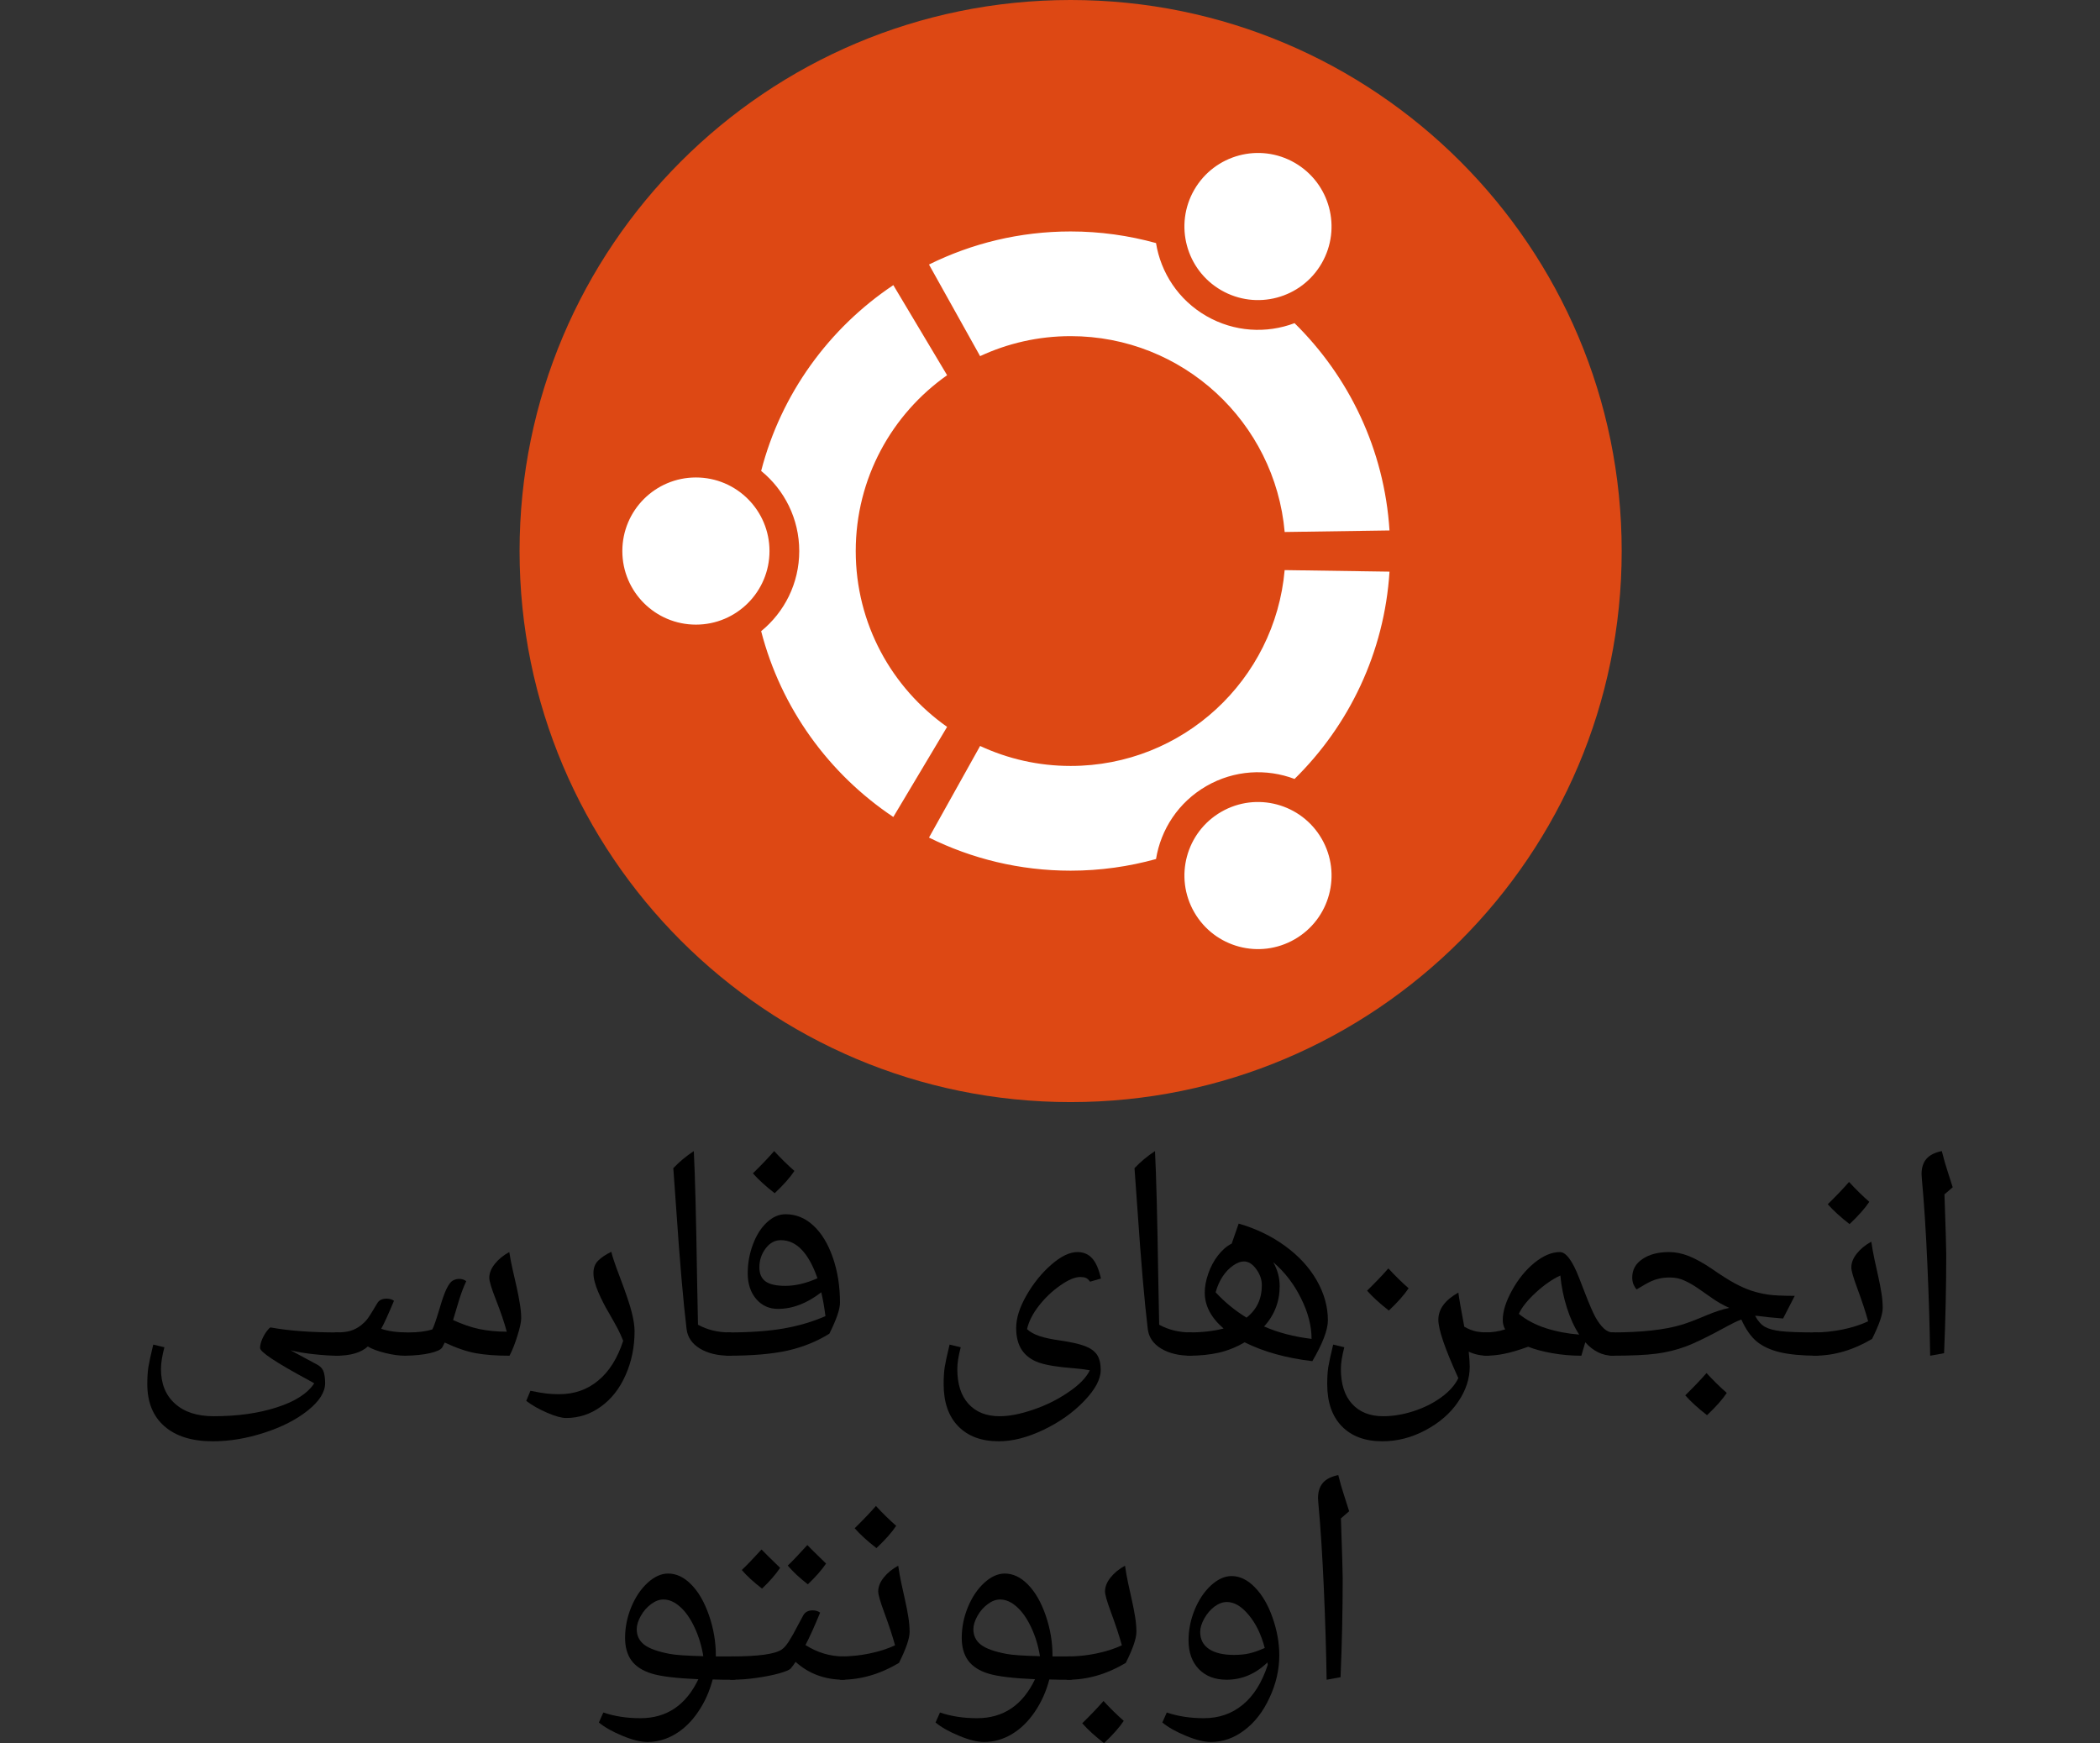 <?xml version="1.0" encoding="UTF-8" standalone="no"?>
<!-- Generator: Adobe Illustrator 14.0.0, SVG Export Plug-In . SVG Version: 6.00 Build 43363)  -->

<svg
   xmlns:dc="http://purl.org/dc/elements/1.1/"
   xmlns:cc="http://creativecommons.org/ns#"
   xmlns:rdf="http://www.w3.org/1999/02/22-rdf-syntax-ns#"
   xmlns:svg="http://www.w3.org/2000/svg"
   xmlns="http://www.w3.org/2000/svg"
   xmlns:sodipodi="http://sodipodi.sourceforge.net/DTD/sodipodi-0.dtd"
   xmlns:inkscape="http://www.inkscape.org/namespaces/inkscape"
   version="1.1"
   id="Layer_1"
   x="0px"
   y="0px"
   width="648.143px"
   height="538px"
   viewBox="0 0 648.143 538"
   enable-background="new 0 0 648.143 538"
   xml:space="preserve"
   inkscape:version="0.48.5 r10040"
   sodipodi:docname="forum-fa-black.svg"><rect x="0" y="0" width="648.143" height="538" fill="#333333" stroke="none"/><defs
     id="defs21" /><sodipodi:namedview
     pagecolor="#ffffff"
     bordercolor="#666666"
     borderopacity="1"
     objecttolerance="10"
     gridtolerance="10"
     guidetolerance="10"
     inkscape:pageopacity="0"
     inkscape:pageshadow="2"
     inkscape:window-width="1301"
     inkscape:window-height="744"
     id="namedview19"
     showgrid="false"
     inkscape:zoom="0.62036135"
     inkscape:cx="340.43378"
     inkscape:cy="293.01705"
     inkscape:window-x="65"
     inkscape:window-y="24"
     inkscape:window-maximized="1"
     inkscape:current-layer="Layer_1" /><path
     fill="#DD4814"
     d="M500.517,170.078c0,93.926-76.146,170.074-170.078,170.074c-93.934,0-170.079-76.148-170.079-170.074  C160.36,76.146,236.506,0,330.439,0C424.372,0,500.517,76.146,500.517,170.078z"
     id="path3" /><path
     fill="#FFFFFF"
     d="M214.791,147.366c-12.547,0-22.712,10.166-22.712,22.712c0,12.54,10.165,22.705,22.712,22.705  c12.54,0,22.705-10.165,22.705-22.705C237.496,157.532,227.331,147.366,214.791,147.366z M376.919,250.57  c-10.861,6.273-14.585,20.153-8.311,31.008c6.266,10.861,20.146,14.584,31.007,8.311c10.86-6.266,14.584-20.146,8.311-31.008  C401.66,248.027,387.772,244.304,376.919,250.57z M264.114,170.078c0-22.44,11.146-42.265,28.201-54.27l-16.601-27.805  c-19.867,13.28-34.649,33.573-40.792,57.34c7.168,5.849,11.756,14.753,11.756,24.734c0,9.975-4.588,18.879-11.756,24.728  c6.135,23.774,20.917,44.068,40.792,57.348l16.601-27.812C275.26,212.343,264.114,192.519,264.114,170.078z M330.439,103.746  c34.65,0,63.078,26.567,66.062,60.448l32.356-0.477c-1.592-25.013-12.519-47.468-29.309-63.98  c-8.634,3.262-18.607,2.763-27.227-2.206c-8.635-4.983-14.049-13.389-15.529-22.514c-8.392-2.316-17.224-3.584-26.355-3.584  c-15.697,0-30.538,3.687-43.715,10.209l15.778,28.274C310.988,105.966,320.457,103.746,330.439,103.746z M330.439,236.403  c-9.982,0-19.451-2.221-27.938-6.17l-15.778,28.273c13.177,6.53,28.018,10.218,43.716,10.218c9.131,0,17.963-1.269,26.354-3.592  c1.48-9.125,6.896-17.523,15.529-22.515c8.626-4.977,18.593-5.467,27.227-2.205c16.79-16.512,27.717-38.967,29.309-63.98  l-32.364-0.477C393.517,209.845,365.09,236.403,330.439,236.403z M376.911,89.572c10.861,6.272,24.742,2.557,31.008-8.304  c6.273-10.861,2.558-24.742-8.304-31.016c-10.861-6.266-24.741-2.543-31.016,8.318C362.334,69.425,366.057,83.306,376.911,89.572z"
     id="path5" /><g
     style="font-size:40px;font-style:normal;font-weight:normal;line-height:125%;letter-spacing:0px;word-spacing:0px;fill:#000000;fill-opacity:1;stroke:none;font-family:Sans"
     id="text3000"><path
       d="m 600.139,368.625 c 0.365,10.573 0.547,16.732 0.547,18.477 -10e-6,9.896 -0.221,20.078 -0.664,30.547 l -4.297,0.781 c -0.13,-8.698 -0.417,-18.099 -0.859,-28.203 -0.443,-10.13 -1.016,-18.984 -1.719,-26.562 l -0.078,-1.289 c -1e-5,-1.953 0.495,-3.516 1.484,-4.688 1.016,-1.172 2.604,-1.979 4.766,-2.422 0.599,2.37 1.159,4.336 1.68,5.898 l 1.68,5.273 -2.539,2.188"
       style="font-size:80px;font-variant:normal;font-stretch:normal;text-align:center;text-anchor:middle;fill:#000000;font-family:Droid Arabic Naskh;-inkscape-font-specification:Droid Arabic Naskh"
       id="path2987" /><path
       d="m 559.944,418.43 c -0.521,0 -0.781,-0.26 -0.781,-0.781 l 0,-5.586 c 0,-0.547 0.26,-0.82 0.781,-0.82 2.786,0 5.69,-0.299 8.711,-0.898 3.021,-0.625 5.664,-1.471 7.93,-2.539 -0.755,-2.786 -1.888,-6.224 -3.398,-10.312 -1.198,-3.229 -1.797,-5.339 -1.797,-6.328 -10e-6,-1.432 0.573,-2.865 1.719,-4.297 1.146,-1.432 2.63,-2.643 4.453,-3.633 0.26,1.823 0.586,3.646 0.977,5.469 0.417,1.797 0.807,3.568 1.172,5.312 0.391,1.745 0.716,3.438 0.977,5.078 0.26,1.615 0.391,3.138 0.391,4.57 -2e-5,2.005 -1.094,5.195 -3.281,9.57 -5.807,3.464 -11.758,5.195 -17.852,5.195 m 16.992,-47.5 c -1.328,2.005 -3.359,4.297 -6.094,6.875 -2.786,-2.161 -5.026,-4.206 -6.719,-6.133 2.656,-2.604 4.844,-4.896 6.562,-6.875 2.057,2.24 4.141,4.284 6.25,6.133"
       style="font-size:80px;font-variant:normal;font-stretch:normal;text-align:center;text-anchor:middle;fill:#000000;font-family:Droid Arabic Naskh;-inkscape-font-specification:Droid Arabic Naskh"
       id="path2989" /><path
       d="m 497.288,418.43 c -0.521,0 -0.781,-0.26 -0.781,-0.781 l 0,-5.586 c 0,-0.547 0.26,-0.82 0.781,-0.82 9.271,0 16.523,-0.794 21.758,-2.383 1.823,-0.547 4.388,-1.523 7.695,-2.93 2.63,-1.094 4.948,-1.849 6.953,-2.266 -1.979,-0.911 -3.737,-1.914 -5.273,-3.008 -1.536,-1.094 -2.995,-2.109 -4.375,-3.047 -1.354,-0.937 -2.721,-1.719 -4.102,-2.344 -1.354,-0.651 -2.852,-0.977 -4.492,-0.977 -1.224,3e-5 -2.318,0.104 -3.281,0.312 -0.938,0.208 -1.797,0.495 -2.578,0.859 -0.781,0.339 -2.266,1.172 -4.453,2.5 -0.365,-0.365 -0.69,-0.872 -0.977,-1.523 -0.26,-0.677 -0.391,-1.393 -0.391,-2.148 -10e-6,-2.396 1.055,-4.297 3.164,-5.703 2.109,-1.432 4.844,-2.148 8.203,-2.148 2.005,3e-5 4.049,0.417 6.133,1.25 2.083,0.833 4.414,2.122 6.992,3.867 2.891,2.005 5.273,3.516 7.148,4.531 1.901,1.016 3.646,1.784 5.234,2.305 1.615,0.521 3.294,0.911 5.039,1.172 1.745,0.26 4.492,0.391 8.242,0.391 l -3.594,6.992 c -3.177,-0.234 -5.846,-0.508 -8.008,-0.82 l -0.625,0 c 0.859,1.589 1.849,2.708 2.969,3.359 1.12,0.651 2.773,1.107 4.961,1.367 2.187,0.26 5.885,0.391 11.094,0.391 0.547,0 0.82,0.273 0.82,0.82 l 0,5.586 c -7e-5,0.521 -0.274,0.781 -0.82,0.781 -4.714,-0.026 -8.529,-0.391 -11.445,-1.094 -2.891,-0.703 -5.247,-1.797 -7.07,-3.281 -1.797,-1.484 -3.385,-3.75 -4.766,-6.797 -1.25,0.469 -2.656,1.133 -4.219,1.992 -5.729,3.151 -10.039,5.26 -12.93,6.328 -2.865,1.068 -5.898,1.81 -9.102,2.227 -3.177,0.417 -7.813,0.625 -13.906,0.625 m 35.664,11.484 c -1.328,2.005 -3.359,4.297 -6.094,6.875 -2.786,-2.161 -5.026,-4.206 -6.719,-6.133 2.656,-2.604 4.844,-4.896 6.562,-6.875 2.057,2.24 4.141,4.284 6.25,6.133"
       style="font-size:80px;font-variant:normal;font-stretch:normal;text-align:center;text-anchor:middle;fill:#000000;font-family:Droid Arabic Naskh;-inkscape-font-specification:Droid Arabic Naskh"
       id="path2991" /><path
       d="m 458.382,418.43 c -0.521,0 -0.781,-0.26 -0.781,-0.781 l 0,-5.586 c 0,-0.547 0.26,-0.82 0.781,-0.82 2.135,0 4.193,-0.312 6.172,-0.938 -0.495,-0.885 -0.742,-1.849 -0.742,-2.891 0,-2.656 0.951,-5.703 2.852,-9.141 1.901,-3.464 4.206,-6.302 6.914,-8.516 2.734,-2.214 5.352,-3.32 7.852,-3.32 1.901,3e-5 3.867,2.617 5.898,7.852 l 1.758,4.531 c 1.406,3.646 2.513,6.211 3.32,7.695 0.833,1.484 1.693,2.643 2.578,3.477 0.885,0.833 1.836,1.25 2.852,1.25 0.677,0 1.016,0.326 1.016,0.977 l 0,5.195 c -4e-5,0.677 -0.339,1.016 -1.016,1.016 -3.229,0 -6.081,-1.38 -8.555,-4.141 l -1.211,4.141 c -3.021,0 -6.016,-0.26 -8.984,-0.781 -2.943,-0.521 -5.417,-1.185 -7.422,-1.992 -3.047,1.094 -5.534,1.823 -7.461,2.188 -1.927,0.391 -3.867,0.586 -5.82,0.586 M 468.772,405.5 c 2.266,1.875 5.026,3.346 8.281,4.414 3.255,1.042 6.706,1.706 10.352,1.992 -1.484,-2.24 -2.747,-4.987 -3.789,-8.242 -1.042,-3.255 -1.719,-6.589 -2.031,-10 -2.474,1.146 -5,2.904 -7.578,5.273 -2.578,2.37 -4.323,4.557 -5.234,6.562"
       style="font-size:80px;font-variant:normal;font-stretch:normal;text-align:center;text-anchor:middle;fill:#000000;font-family:Droid Arabic Naskh;-inkscape-font-specification:Droid Arabic Naskh"
       id="path2993" /><path
       d="m 459.163,418.43 c -2.135,0 -4.089,-0.417 -5.859,-1.25 0.208,2.005 0.312,3.542 0.312,4.609 -5e-5,3.776 -1.211,7.422 -3.633,10.938 -2.396,3.516 -5.729,6.406 -10,8.672 -4.271,2.292 -8.711,3.437 -13.32,3.438 -5.365,-3e-5 -9.544,-1.55 -12.539,-4.648 -2.995,-3.073 -4.492,-7.409 -4.492,-13.008 -10e-6,-1.953 0.104,-3.672 0.312,-5.156 0.234,-1.458 0.742,-3.802 1.523,-7.031 l 3.438,0.82 c -0.703,2.682 -1.055,4.922 -1.055,6.719 -2e-5,4.635 1.146,8.216 3.438,10.742 2.318,2.552 5.521,3.828 9.609,3.828 2.995,-2e-5 6.081,-0.508 9.258,-1.523 3.203,-1.016 6.068,-2.435 8.594,-4.258 2.526,-1.823 4.31,-3.815 5.352,-5.977 -4.115,-9.01 -6.172,-15.013 -6.172,-18.008 -4e-5,-3.281 2.057,-6.081 6.172,-8.398 0.208,1.667 0.82,5.182 1.836,10.547 1.302,0.729 2.513,1.211 3.633,1.445 1.146,0.208 2.344,0.312 3.594,0.312 0.521,0 0.781,0.273 0.781,0.82 l 0,5.586 c -6e-5,0.521 -0.26,0.781 -0.781,0.781 m -24.414,-20.82 c -1.328,2.005 -3.359,4.297 -6.094,6.875 -2.786,-2.161 -5.026,-4.206 -6.719,-6.133 2.656,-2.604 4.844,-4.896 6.562,-6.875 2.057,2.24 4.141,4.284 6.25,6.133"
       style="font-size:80px;font-variant:normal;font-stretch:normal;text-align:center;text-anchor:middle;fill:#000000;font-family:Droid Arabic Naskh;-inkscape-font-specification:Droid Arabic Naskh"
       id="path2995" /><path
       d="m 366.871,418.43 c -0.521,0 -0.781,-0.26 -0.781,-0.781 l 0,-5.742 c 0,-0.443 0.26,-0.664 0.781,-0.664 4.089,0 7.682,-0.404 10.781,-1.211 -3.88,-3.333 -5.82,-7.031 -5.82,-11.094 0,-1.823 0.365,-3.776 1.094,-5.859 0.729,-2.109 1.732,-3.984 3.008,-5.625 1.276,-1.641 2.682,-2.852 4.219,-3.633 l 2.148,-6.172 c 5.339,1.536 10.117,3.841 14.336,6.914 4.219,3.073 7.474,6.615 9.766,10.625 2.292,4.01 3.437,8.112 3.438,12.305 -4e-5,2.943 -1.602,7.148 -4.805,12.617 -8.099,-0.964 -15.065,-2.904 -20.898,-5.82 -2.526,1.484 -5.182,2.552 -7.969,3.203 -2.786,0.625 -5.885,0.938 -9.297,0.938 m 8.32,-19.57 c 2.786,3.021 5.964,5.625 9.531,7.812 3.151,-2.448 4.727,-5.781 4.727,-10 -2e-5,-1.745 -0.573,-3.398 -1.719,-4.961 -1.146,-1.589 -2.422,-2.383 -3.828,-2.383 -0.99,3e-5 -2.083,0.417 -3.281,1.25 -1.198,0.807 -2.279,1.927 -3.242,3.359 -0.938,1.406 -1.667,3.047 -2.188,4.922 m 19.766,-1.914 c -3e-5,4.766 -1.602,8.919 -4.805,12.461 4.271,1.875 9.154,3.151 14.648,3.828 -4e-5,-4.036 -1.094,-8.229 -3.281,-12.578 -2.161,-4.375 -5.013,-8.073 -8.555,-11.094 1.328,2.318 1.992,4.779 1.992,7.383"
       style="font-size:80px;font-variant:normal;font-stretch:normal;text-align:center;text-anchor:middle;fill:#000000;font-family:Droid Arabic Naskh;-inkscape-font-specification:Droid Arabic Naskh"
       id="path2997" /><path
       d="m 356.48,355.266 c 0.391,7.63 0.729,20.898 1.016,39.805 l 0.273,13.789 c 2.891,1.589 6.172,2.383 9.844,2.383 0.521,0 0.781,0.273 0.781,0.82 l 0,5.586 c -2e-5,0.521 -0.26,0.781 -0.781,0.781 -3.698,0 -6.771,-0.729 -9.219,-2.188 -2.448,-1.484 -3.828,-3.49 -4.141,-6.016 -1.042,-8.646 -2.109,-21.029 -3.203,-37.148 l -0.898,-12.539 c 1.849,-1.953 3.958,-3.711 6.328,-5.273"
       style="font-size:80px;font-variant:normal;font-stretch:normal;text-align:center;text-anchor:middle;fill:#000000;font-family:Droid Arabic Naskh;-inkscape-font-specification:Droid Arabic Naskh"
       id="path2999" /><path
       d="m 336.363,422.922 c -1.589,-0.286 -3.242,-0.495 -4.961,-0.625 -4.87,-0.365 -8.464,-0.951 -10.781,-1.758 -2.292,-0.807 -4.036,-2.096 -5.234,-3.867 -1.172,-1.771 -1.758,-4.036 -1.758,-6.797 -3e-5,-3.021 1.055,-6.367 3.164,-10.039 2.109,-3.698 4.648,-6.849 7.617,-9.453 2.995,-2.63 5.703,-3.945 8.125,-3.945 1.849,3e-5 3.346,0.625 4.492,1.875 1.172,1.224 2.096,3.32 2.773,6.289 l -3.359,0.977 c -0.443,-0.599 -0.872,-0.99 -1.289,-1.172 -0.417,-0.182 -1.003,-0.273 -1.758,-0.273 -1.641,3e-5 -3.698,0.872 -6.172,2.617 -2.474,1.719 -4.675,3.815 -6.602,6.289 -1.901,2.448 -3.112,4.844 -3.633,7.188 0.937,0.885 2.227,1.602 3.867,2.148 1.667,0.547 3.828,1.003 6.484,1.367 3.359,0.495 5.872,1.068 7.539,1.719 1.667,0.625 2.891,1.497 3.672,2.617 0.781,1.146 1.172,2.734 1.172,4.766 -6e-5,2.839 -1.706,6.029 -5.117,9.57 -3.385,3.542 -7.552,6.497 -12.5,8.867 -4.948,2.37 -9.557,3.555 -13.828,3.555 -5.365,-3e-5 -9.544,-1.55 -12.539,-4.648 -2.995,-3.073 -4.492,-7.409 -4.492,-13.008 0,-1.953 0.104,-3.672 0.312,-5.156 0.234,-1.458 0.742,-3.802 1.523,-7.031 l 3.438,0.82 c -0.703,2.682 -1.055,4.922 -1.055,6.719 -10e-6,4.635 1.146,8.216 3.438,10.742 2.318,2.552 5.521,3.828 9.609,3.828 2.969,-2e-5 6.393,-0.664 10.273,-1.992 3.906,-1.302 7.526,-3.086 10.859,-5.352 3.359,-2.24 5.599,-4.518 6.719,-6.836"
       style="font-size:80px;font-variant:normal;font-stretch:normal;text-align:center;text-anchor:middle;fill:#000000;font-family:Droid Arabic Naskh;-inkscape-font-specification:Droid Arabic Naskh"
       id="path3001" /><path
       d="m 254.761,406.203 c -0.339,-2.76 -0.768,-5.208 -1.289,-7.344 -4.401,3.411 -8.854,5.117 -13.359,5.117 -2.734,2e-5 -4.974,-1.016 -6.719,-3.047 -1.745,-2.057 -2.617,-4.7 -2.617,-7.93 0,-3.099 0.534,-6.068 1.602,-8.906 1.068,-2.865 2.5,-5.13 4.297,-6.797 1.797,-1.693 3.724,-2.539 5.781,-2.539 3.203,5e-5 6.055,1.159 8.555,3.477 2.526,2.318 4.531,5.599 6.016,9.844 1.484,4.245 2.227,8.906 2.227,13.984 -4e-5,2.005 -1.094,5.195 -3.281,9.57 -3.802,2.37 -8.073,4.102 -12.812,5.195 -4.74,1.068 -10.924,1.602 -18.555,1.602 -0.573,0 -0.859,-0.286 -0.859,-0.859 l 0,-5.43 c 0,-0.599 0.286,-0.898 0.859,-0.898 6.953,0 12.76,-0.417 17.422,-1.25 4.661,-0.833 8.906,-2.096 12.734,-3.789 m -12.383,-9.336 c 3.099,2e-5 6.406,-0.781 9.922,-2.344 -2.734,-7.839 -6.497,-11.758 -11.289,-11.758 -1.875,4e-5 -3.451,0.859 -4.727,2.578 -1.276,1.719 -1.914,3.659 -1.914,5.82 -10e-6,1.953 0.638,3.398 1.914,4.336 1.276,0.911 3.307,1.367 6.094,1.367 m 2.812,-35.469 c -1.328,2.005 -3.359,4.297 -6.094,6.875 -2.786,-2.161 -5.026,-4.206 -6.719,-6.133 2.656,-2.604 4.844,-4.896 6.562,-6.875 2.057,2.24 4.141,4.284 6.25,6.133"
       style="font-size:80px;font-variant:normal;font-stretch:normal;text-align:center;text-anchor:middle;fill:#000000;font-family:Droid Arabic Naskh;-inkscape-font-specification:Droid Arabic Naskh"
       id="path3003" /><path
       d="m 214.136,355.266 c 0.391,7.63 0.729,20.898 1.016,39.805 l 0.273,13.789 c 2.891,1.589 6.172,2.383 9.844,2.383 0.521,0 0.781,0.273 0.781,0.82 l 0,5.586 c -2e-5,0.521 -0.26,0.781 -0.781,0.781 -3.698,0 -6.771,-0.729 -9.219,-2.188 -2.448,-1.484 -3.828,-3.49 -4.141,-6.016 -1.042,-8.646 -2.109,-21.029 -3.203,-37.148 l -0.898,-12.539 c 1.849,-1.953 3.958,-3.711 6.328,-5.273"
       style="font-size:80px;font-variant:normal;font-stretch:normal;text-align:center;text-anchor:middle;fill:#000000;font-family:Droid Arabic Naskh;-inkscape-font-specification:Droid Arabic Naskh"
       id="path3005" /><path
       d="m 174.722,437.648 c -1.406,-2e-5 -3.346,-0.534 -5.82,-1.602 -2.448,-1.042 -4.609,-2.266 -6.484,-3.672 l 1.289,-3.125 c 2.188,0.443 3.867,0.729 5.039,0.859 1.172,0.13 2.448,0.195 3.828,0.195 4.687,-2e-5 8.711,-1.406 12.07,-4.219 3.385,-2.786 5.95,-6.875 7.695,-12.266 -0.573,-1.432 -1.133,-2.669 -1.68,-3.711 -0.547,-1.042 -1.471,-2.695 -2.773,-4.961 -1.172,-1.953 -2.253,-4.076 -3.242,-6.367 -0.99,-2.318 -1.484,-4.271 -1.484,-5.859 -2e-5,-1.589 0.482,-2.865 1.445,-3.828 0.99,-0.99 2.344,-1.901 4.062,-2.734 0.417,1.693 1.302,4.297 2.656,7.812 1.901,5.026 3.125,8.672 3.672,10.938 0.573,2.266 0.859,4.18 0.859,5.742 -3e-5,4.896 -0.925,9.414 -2.773,13.555 -1.823,4.141 -4.362,7.383 -7.617,9.727 -3.229,2.344 -6.81,3.516 -10.742,3.516"
       style="font-size:80px;font-variant:normal;font-stretch:normal;text-align:center;text-anchor:middle;fill:#000000;font-family:Droid Arabic Naskh;-inkscape-font-specification:Droid Arabic Naskh"
       id="path3007" /><path
       d="m 125.035,418.43 c -1.771,0 -3.789,-0.273 -6.055,-0.82 -2.266,-0.547 -4.089,-1.224 -5.469,-2.031 -2.057,1.901 -5.313,2.852 -9.766,2.852 -0.521,0 -0.781,-0.26 -0.781,-0.781 l 0,-5.586 c 0,-0.547 0.26,-0.82 0.781,-0.82 1.745,0 3.19,-0.156 4.336,-0.469 1.146,-0.339 2.24,-0.898 3.281,-1.68 0.807,-0.651 1.458,-1.289 1.953,-1.914 0.521,-0.651 1.549,-2.279 3.086,-4.883 0.547,-0.99 1.51,-1.484 2.891,-1.484 0.964,2e-5 1.732,0.221 2.305,0.664 -1.797,4.297 -3.112,7.174 -3.945,8.633 2.135,0.755 4.935,1.133 8.398,1.133 2.969,0 5.43,-0.312 7.383,-0.938 0.417,-0.703 1.172,-2.878 2.266,-6.523 0.755,-2.63 1.458,-4.622 2.109,-5.977 0.677,-1.38 1.328,-2.24 1.953,-2.578 0.625,-0.339 1.276,-0.508 1.953,-0.508 0.859,2e-5 1.589,0.234 2.188,0.703 -0.807,1.719 -1.536,3.633 -2.188,5.742 -0.651,2.109 -1.276,4.193 -1.875,6.25 2.812,1.302 5.495,2.227 8.047,2.773 2.578,0.547 5.417,0.82 8.516,0.82 -0.729,-2.76 -1.901,-6.198 -3.516,-10.312 -1.25,-3.203 -1.875,-5.312 -1.875,-6.328 -5e-5,-1.432 0.573,-2.865 1.719,-4.297 1.146,-1.432 2.63,-2.643 4.453,-3.633 0.286,1.823 0.638,3.646 1.055,5.469 0.417,1.797 0.82,3.568 1.211,5.312 0.391,1.745 0.716,3.438 0.977,5.078 0.286,1.615 0.43,3.138 0.43,4.57 -6e-5,1.146 -0.378,2.917 -1.133,5.312 -0.729,2.396 -1.55,4.479 -2.461,6.25 -4.089,0 -7.565,-0.26 -10.43,-0.781 -2.839,-0.521 -6.029,-1.615 -9.57,-3.281 l -0.781,1.523 c -0.469,0.703 -1.745,1.289 -3.828,1.758 -2.057,0.469 -4.596,0.729 -7.617,0.781"
       style="font-size:80px;font-variant:normal;font-stretch:normal;text-align:center;text-anchor:middle;fill:#000000;font-family:Droid Arabic Naskh;-inkscape-font-specification:Droid Arabic Naskh"
       id="path3009" /><path
       d="m 104.254,418.43 c -2.057,0 -4.531,-0.156 -7.422,-0.469 -2.865,-0.312 -5.247,-0.716 -7.148,-1.211 l 8.477,4.57 c 0.937,0.573 1.536,1.328 1.797,2.266 0.26,0.964 0.391,2.057 0.391,3.281 -6e-5,2.786 -1.771,5.599 -5.313,8.438 -3.542,2.839 -8.021,5.13 -13.438,6.875 -5.417,1.771 -10.716,2.656 -15.898,2.656 -6.458,-3e-5 -11.445,-1.55 -14.961,-4.648 -3.516,-3.073 -5.273,-7.409 -5.273,-13.008 -6e-6,-1.953 0.104,-3.672 0.312,-5.156 0.234,-1.458 0.742,-3.802 1.523,-7.031 l 3.438,0.82 c -0.703,2.682 -1.055,4.922 -1.055,6.719 -10e-6,4.531 1.432,8.086 4.297,10.664 2.865,2.604 6.849,3.906 11.953,3.906 7.37,-2e-5 13.867,-0.911 19.492,-2.734 5.625,-1.797 9.479,-4.271 11.562,-7.422 l -1.875,-1.055 c -9.896,-5.339 -14.844,-8.62 -14.844,-9.844 -4.1e-5,-0.755 0.195,-1.615 0.586,-2.578 0.417,-0.99 0.911,-1.862 1.484,-2.617 0.573,-0.755 0.95,-1.133 1.133,-1.133 l 0.156,0 c 5.547,1.016 12.422,1.523 20.625,1.523 0.703,0 1.055,0.352 1.055,1.055 l 0,5.195 c -7e-5,0.625 -0.352,0.938 -1.055,0.938"
       style="font-size:80px;font-variant:normal;font-stretch:normal;text-align:center;text-anchor:middle;fill:#000000;font-family:Droid Arabic Naskh;-inkscape-font-specification:Droid Arabic Naskh"
       id="path3011" /><path
       d="m 413.863,468.625 c 0.365,10.573 0.547,16.732 0.547,18.477 -10e-6,9.896 -0.221,20.078 -0.664,30.547 l -4.297,0.781 c -0.13,-8.698 -0.417,-18.099 -0.859,-28.203 -0.443,-10.13 -1.016,-18.984 -1.719,-26.562 l -0.078,-1.289 c 0,-1.953 0.495,-3.516 1.484,-4.688 1.016,-1.172 2.604,-1.979 4.766,-2.422 0.599,2.37 1.159,4.336 1.68,5.898 l 1.68,5.273 -2.539,2.188"
       style="font-size:80px;font-variant:normal;font-stretch:normal;text-align:center;text-anchor:middle;fill:#000000;font-family:Droid Arabic Naskh;-inkscape-font-specification:Droid Arabic Naskh"
       id="path3013" /><path
       d="m 373.707,537.648 c -2.083,-2e-5 -4.648,-0.638 -7.695,-1.914 -3.047,-1.25 -5.469,-2.617 -7.266,-4.102 l 1.367,-3.086 c 3.438,1.172 7.253,1.758 11.445,1.758 4.661,-2e-5 8.672,-1.393 12.031,-4.18 3.359,-2.76 5.924,-6.862 7.695,-12.305 l -0.078,-0.391 0,-0.352 c -3.698,3.568 -7.904,5.352 -12.617,5.352 -3.594,0 -6.458,-1.094 -8.594,-3.281 -2.109,-2.214 -3.164,-5.169 -3.164,-8.867 -1e-5,-3.203 0.625,-6.341 1.875,-9.414 1.276,-3.099 2.956,-5.612 5.039,-7.539 2.109,-1.927 4.232,-2.891 6.367,-2.891 2.578,3e-5 5,1.185 7.266,3.555 2.266,2.344 4.075,5.482 5.43,9.414 1.354,3.906 2.031,7.721 2.031,11.445 -4e-5,4.479 -1.003,8.854 -3.008,13.125 -1.979,4.297 -4.57,7.643 -7.773,10.039 -3.177,2.422 -6.628,3.633 -10.352,3.633 m 7.109,-26.875 c 1.797,0 3.385,-0.156 4.766,-0.469 1.38,-0.312 2.969,-0.872 4.766,-1.68 -1.094,-4.167 -2.747,-7.565 -4.961,-10.195 -2.188,-2.656 -4.427,-3.984 -6.719,-3.984 -1.276,3e-5 -2.552,0.469 -3.828,1.406 -1.25,0.938 -2.305,2.175 -3.164,3.711 -0.833,1.51 -1.25,2.878 -1.25,4.102 -1e-5,2.292 0.898,4.049 2.695,5.273 1.823,1.224 4.388,1.836 7.695,1.836"
       style="font-size:80px;font-variant:normal;font-stretch:normal;text-align:center;text-anchor:middle;fill:#000000;font-family:Droid Arabic Naskh;-inkscape-font-specification:Droid Arabic Naskh"
       id="path3015" /><path
       d="m 329.606,518.43 c -0.521,0 -0.781,-0.26 -0.781,-0.781 l 0,-5.586 c 0,-0.547 0.26,-0.82 0.781,-0.82 2.786,0 5.69,-0.299 8.711,-0.898 3.021,-0.625 5.664,-1.471 7.93,-2.539 -0.755,-2.786 -1.888,-6.224 -3.398,-10.312 -1.198,-3.229 -1.797,-5.339 -1.797,-6.328 -1e-5,-1.432 0.573,-2.865 1.719,-4.297 1.146,-1.432 2.63,-2.643 4.453,-3.633 0.26,1.823 0.586,3.646 0.977,5.469 0.417,1.797 0.807,3.568 1.172,5.312 0.391,1.745 0.716,3.438 0.977,5.078 0.26,1.615 0.391,3.138 0.391,4.57 -2e-5,2.005 -1.094,5.195 -3.281,9.57 -5.807,3.464 -11.758,5.195 -17.852,5.195 m 17.227,12.695 c -1.328,2.005 -3.359,4.297 -6.094,6.875 -2.786,-2.161 -5.026,-4.206 -6.719,-6.133 2.656,-2.604 4.844,-4.896 6.562,-6.875 2.057,2.24 4.141,4.284 6.25,6.133"
       style="font-size:80px;font-variant:normal;font-stretch:normal;text-align:center;text-anchor:middle;fill:#000000;font-family:Droid Arabic Naskh;-inkscape-font-specification:Droid Arabic Naskh"
       id="path3017" /><path
       d="m 303.707,537.648 c -2.083,-2e-5 -4.648,-0.638 -7.695,-1.914 -3.047,-1.25 -5.469,-2.617 -7.266,-4.102 l 1.367,-3.086 c 3.438,1.172 7.253,1.758 11.445,1.758 8.099,-2e-5 14.062,-4.01 17.891,-12.031 -6.719,-0.286 -11.497,-0.859 -14.336,-1.719 -2.839,-0.859 -4.935,-2.201 -6.289,-4.023 -1.328,-1.823 -1.992,-4.167 -1.992,-7.031 -1e-5,-3.203 0.625,-6.341 1.875,-9.414 1.276,-3.099 2.956,-5.612 5.039,-7.539 2.109,-1.927 4.232,-2.891 6.367,-2.891 2.552,3e-5 4.935,1.133 7.148,3.398 2.24,2.266 4.062,5.43 5.469,9.492 1.406,4.063 2.109,8.164 2.109,12.305 l 0,0.391 5.586,0 c 0.521,0 0.781,0.273 0.781,0.82 l 0,5.586 c -4e-5,0.521 -0.26,0.781 -0.781,0.781 l -3.203,0 -3.359,-0.078 c -0.964,3.698 -2.461,7.031 -4.492,10 -2.005,2.969 -4.362,5.26 -7.07,6.875 -2.708,1.615 -5.573,2.422 -8.594,2.422 m 17.266,-26.484 c -0.521,-3.203 -1.419,-6.159 -2.695,-8.867 -1.276,-2.734 -2.76,-4.857 -4.453,-6.367 -1.693,-1.51 -3.411,-2.266 -5.156,-2.266 -1.276,3e-5 -2.552,0.482 -3.828,1.445 -1.276,0.938 -2.331,2.148 -3.164,3.633 -0.833,1.484 -1.25,2.852 -1.25,4.102 -1e-5,1.979 0.768,3.568 2.305,4.766 1.536,1.198 4.18,2.148 7.93,2.852 1.693,0.339 5.13,0.573 10.312,0.703"
       style="font-size:80px;font-variant:normal;font-stretch:normal;text-align:center;text-anchor:middle;fill:#000000;font-family:Droid Arabic Naskh;-inkscape-font-specification:Droid Arabic Naskh"
       id="path3019" /><path
       d="m 259.606,518.43 c -0.521,0 -0.781,-0.26 -0.781,-0.781 l 0,-5.586 c 0,-0.547 0.26,-0.82 0.781,-0.82 2.786,0 5.69,-0.299 8.711,-0.898 3.021,-0.625 5.664,-1.471 7.93,-2.539 -0.755,-2.786 -1.888,-6.224 -3.398,-10.312 -1.198,-3.229 -1.797,-5.339 -1.797,-6.328 -1e-5,-1.432 0.573,-2.865 1.719,-4.297 1.146,-1.432 2.63,-2.643 4.453,-3.633 0.26,1.823 0.586,3.646 0.977,5.469 0.417,1.797 0.807,3.568 1.172,5.312 0.391,1.745 0.716,3.438 0.977,5.078 0.26,1.615 0.391,3.138 0.391,4.57 -2e-5,2.005 -1.094,5.195 -3.281,9.57 -5.807,3.464 -11.758,5.195 -17.852,5.195 m 16.992,-47.5 c -1.328,2.005 -3.359,4.297 -6.094,6.875 -2.786,-2.161 -5.026,-4.206 -6.719,-6.133 2.656,-2.604 4.844,-4.896 6.562,-6.875 2.057,2.24 4.141,4.284 6.25,6.133"
       style="font-size:80px;font-variant:normal;font-stretch:normal;text-align:center;text-anchor:middle;fill:#000000;font-family:Droid Arabic Naskh;-inkscape-font-specification:Droid Arabic Naskh"
       id="path3021" /><path
       d="m 250.817,497.023 c 0.911,2e-5 1.68,0.234 2.305,0.703 -1.823,4.427 -3.333,7.76 -4.531,10 3.698,2.344 7.643,3.516 11.836,3.516 0.521,0 0.781,0.273 0.781,0.82 l 0,5.586 c -3e-5,0.521 -0.26,0.781 -0.781,0.781 -5.833,0 -10.794,-1.836 -14.883,-5.508 l -0.742,1.094 -0.781,0.977 c -0.391,0.417 -1.576,0.911 -3.555,1.484 -1.979,0.547 -4.271,1.003 -6.875,1.367 -2.578,0.391 -5.208,0.586 -7.891,0.586 -0.521,0 -0.781,-0.26 -0.781,-0.781 l 0,-5.586 c 0,-0.547 0.26,-0.82 0.781,-0.82 8.333,0 13.529,-0.716 15.586,-2.148 0.677,-0.443 1.406,-1.276 2.188,-2.5 0.807,-1.25 1.745,-2.917 2.812,-5 l 1.641,-3.047 c 0.573,-1.016 1.536,-1.523 2.891,-1.523 m -10.039,-13.125 c -1.432,2.109 -3.294,4.245 -5.586,6.406 -2.578,-1.979 -4.661,-3.893 -6.25,-5.742 1.224,-1.12 3.255,-3.229 6.094,-6.328 0.547,0.599 2.461,2.487 5.742,5.664 m 14.18,-1.328 c -1.406,2.057 -3.281,4.193 -5.625,6.406 -2.448,-1.875 -4.518,-3.802 -6.211,-5.781 1.094,-0.99 3.112,-3.099 6.055,-6.328 0.573,0.625 2.5,2.526 5.781,5.703"
       style="font-size:80px;font-variant:normal;font-stretch:normal;text-align:center;text-anchor:middle;fill:#000000;font-family:Droid Arabic Naskh;-inkscape-font-specification:Droid Arabic Naskh"
       id="path3023" /><path
       d="m 199.801,537.648 c -2.083,-2e-5 -4.648,-0.638 -7.695,-1.914 -3.047,-1.25 -5.469,-2.617 -7.266,-4.102 l 1.367,-3.086 c 3.438,1.172 7.253,1.758 11.445,1.758 8.099,-2e-5 14.062,-4.01 17.891,-12.031 -6.719,-0.286 -11.497,-0.859 -14.336,-1.719 -2.839,-0.859 -4.935,-2.201 -6.289,-4.023 -1.328,-1.823 -1.992,-4.167 -1.992,-7.031 -1e-5,-3.203 0.625,-6.341 1.875,-9.414 1.276,-3.099 2.956,-5.612 5.039,-7.539 2.109,-1.927 4.232,-2.891 6.367,-2.891 2.552,3e-5 4.935,1.133 7.148,3.398 2.24,2.266 4.062,5.43 5.469,9.492 1.406,4.063 2.109,8.164 2.109,12.305 l 0,0.391 5.586,0 c 0.521,0 0.781,0.273 0.781,0.82 l 0,5.586 c -4e-5,0.521 -0.26,0.781 -0.781,0.781 l -3.203,0 -3.359,-0.078 c -0.964,3.698 -2.461,7.031 -4.492,10 -2.005,2.969 -4.362,5.26 -7.07,6.875 -2.708,1.615 -5.573,2.422 -8.594,2.422 m 17.266,-26.484 c -0.521,-3.203 -1.419,-6.159 -2.695,-8.867 -1.276,-2.734 -2.76,-4.857 -4.453,-6.367 -1.693,-1.51 -3.411,-2.266 -5.156,-2.266 -1.276,3e-5 -2.552,0.482 -3.828,1.445 -1.276,0.938 -2.331,2.148 -3.164,3.633 -0.833,1.484 -1.25,2.852 -1.25,4.102 -1e-5,1.979 0.768,3.568 2.305,4.766 1.536,1.198 4.18,2.148 7.93,2.852 1.693,0.339 5.13,0.573 10.312,0.703"
       style="font-size:80px;font-variant:normal;font-stretch:normal;text-align:center;text-anchor:middle;fill:#000000;font-family:Droid Arabic Naskh;-inkscape-font-specification:Droid Arabic Naskh"
       id="path3025" /></g></svg>